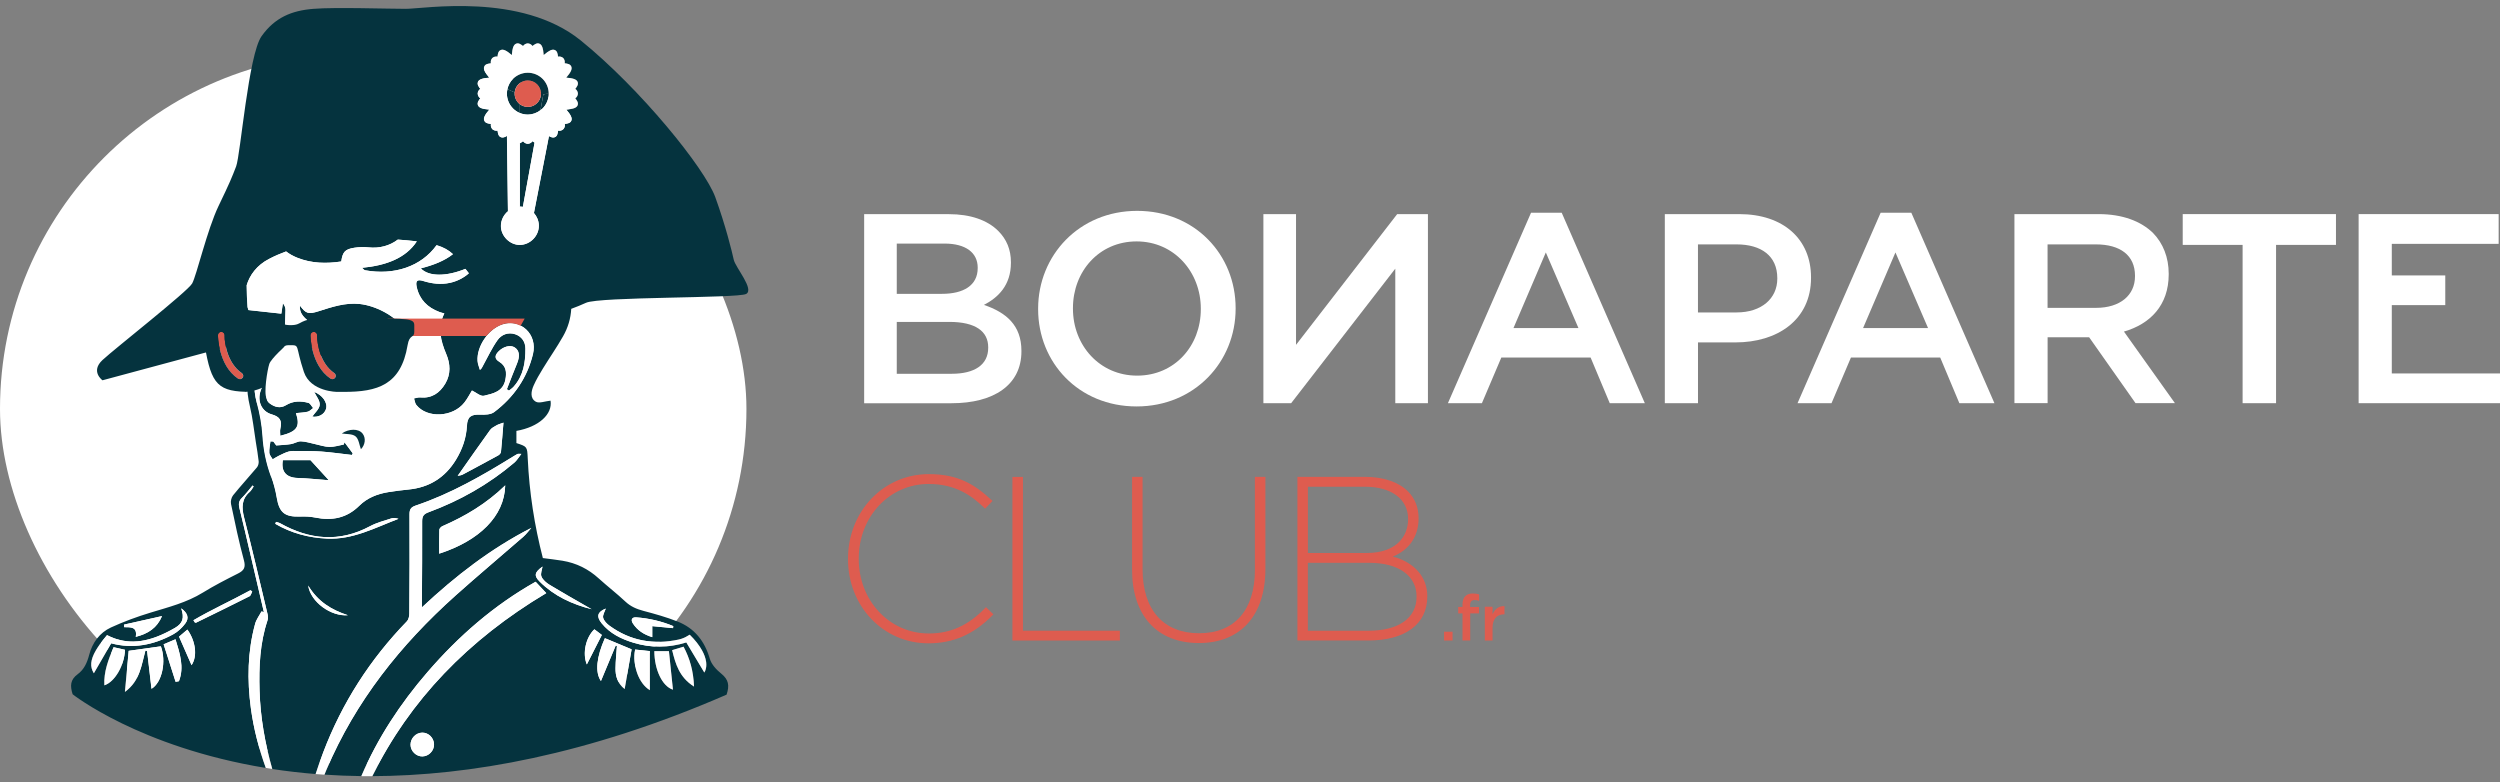 <svg width="163" height="51" viewBox="0 0 163 51" fill="none" xmlns="http://www.w3.org/2000/svg">
<rect x="0" y="0" width="163" height="51" fill="#808080" stroke="none"/>
<rect y="3.483" width="48.668" height="46.351" rx="23.175" fill="white"/>
<g clip-path="url(#clip0_2662_2197)">
<path d="M21.26 26.657C21.381 26.246 21.008 25.746 20.486 25.552C20.61 25.814 20.867 26.115 20.847 26.392C20.826 26.665 20.526 26.917 20.36 27.16C20.756 27.223 21.152 27.021 21.26 26.655" fill="#05333E"/>
<path d="M22.317 22.069C22.602 22.223 22.861 22.465 23.141 22.488C23.413 22.511 23.701 22.306 23.983 22.203C23.976 22.17 23.965 22.134 23.958 22.102C24.114 22.17 24.271 22.238 24.427 22.309C24.45 22.319 24.46 22.354 24.475 22.379C24.402 22.44 24.326 22.495 24.25 22.543C23.96 22.728 23.638 22.826 23.333 22.836C23.149 22.841 22.972 22.814 22.811 22.753C22.738 22.725 22.67 22.692 22.604 22.649C22.37 22.5 22.228 22.314 22.317 22.069ZM21.565 23.45C21.468 22.787 21.517 22.407 21.714 22.311C21.906 22.75 22.1 23.195 22.294 23.636C22.334 23.621 22.375 23.606 22.415 23.591C22.43 23.472 22.443 23.354 22.458 23.227C23.401 23.674 24.099 23.5 24.747 22.723C24.871 22.574 25.108 22.48 25.309 22.44C25.705 22.362 26.114 22.336 26.517 22.291C25.788 21.551 24.904 21.261 23.9 21.079C24.341 20.799 24.74 20.807 25.143 20.951C25.531 21.09 25.909 21.256 26.404 21.453C25.713 20.559 24.482 19.926 23.444 19.817C22.506 19.719 21.646 20.012 20.779 20.289C20.103 20.504 19.952 20.456 19.551 19.921C19.508 20.446 19.843 20.721 20.191 21.004C19.768 22.175 20.337 23.169 21.56 23.45" fill="#05333E"/>
<path d="M18.202 29.709C18.409 29.611 18.615 29.5 18.835 29.442C19.009 29.393 19.203 29.406 19.387 29.409C19.914 29.414 20.441 29.404 20.965 29.444C21.628 29.494 22.286 29.59 22.947 29.666C22.965 29.631 22.985 29.595 23.002 29.563C22.823 29.32 22.642 29.078 22.463 28.836L22.417 28.985C22.107 29.043 21.795 29.146 21.485 29.141C21.174 29.136 20.864 29.025 20.554 28.959C20.244 28.894 19.936 28.788 19.624 28.778C19.41 28.77 19.195 28.922 18.971 28.957C18.673 29.007 18.371 29.015 18.013 29.045C17.985 29.01 17.902 28.899 17.821 28.788C17.758 28.785 17.698 28.783 17.634 28.78C17.607 29.03 17.544 29.282 17.561 29.527C17.572 29.671 17.703 29.81 17.781 29.949C17.922 29.868 18.058 29.78 18.202 29.709Z" fill="#05333E"/>
<path d="M18.439 30.002C18.31 30.739 18.653 31.143 19.42 31.163C20.022 31.178 20.622 31.249 21.223 31.292C21.313 31.299 21.407 31.292 21.422 31.292C21.046 30.88 20.65 30.446 20.242 30.002H18.439Z" fill="#05333E"/>
<path d="M12.701 40.581C12.67 40.533 12.64 40.488 12.61 40.44C13.82 39.733 15.098 39.155 16.326 38.484C16.364 38.509 16.404 38.534 16.442 38.559C16.387 38.668 16.356 38.83 16.268 38.875C15.111 39.461 13.944 40.028 12.779 40.599C12.759 40.609 12.726 40.589 12.698 40.581M12.489 43.37C12.209 42.734 11.947 42.131 11.672 41.508C11.846 41.361 12.033 41.205 12.216 41.048C12.759 41.816 12.88 42.787 12.486 43.368M11.664 44.413C11.591 44.425 11.518 44.441 11.447 44.453C11.19 43.651 10.936 42.85 10.666 42.007C10.938 41.891 11.17 41.793 11.44 41.679C11.727 42.616 12.022 43.494 11.664 44.413ZM9.874 44.91C9.776 44.075 9.683 43.257 9.587 42.439C9.549 42.431 9.511 42.426 9.476 42.419C9.216 43.355 9.133 44.383 8.14 45.11C8.23 44.133 8.309 43.272 8.387 42.434C9.115 42.333 9.796 42.237 10.484 42.139C10.845 43.111 10.573 44.489 9.874 44.908M6.798 44.683C6.753 43.797 7.058 43.017 7.401 42.197C7.676 42.26 7.91 42.313 8.145 42.366C8.114 43.36 7.492 44.456 6.798 44.683ZM6.254 42.391C6.322 42.278 6.4 42.156 6.491 42.028C6.559 41.932 6.632 41.833 6.713 41.73C6.793 41.626 6.882 41.52 6.975 41.409C7.124 41.485 7.27 41.548 7.414 41.603C7.461 41.621 7.509 41.639 7.56 41.654C7.656 41.684 7.751 41.712 7.847 41.735C8.135 41.803 8.417 41.831 8.697 41.828C8.79 41.828 8.883 41.823 8.974 41.813C9.297 41.785 9.617 41.715 9.932 41.614C10.023 41.586 10.111 41.553 10.202 41.52C10.605 41.369 11.001 41.169 11.395 40.945C11.932 40.637 12.022 40.276 11.813 39.662C12.237 39.968 12.345 40.296 12.08 40.649C11.871 40.93 11.591 41.192 11.286 41.359C10.015 42.053 8.667 42.323 7.247 41.942C6.866 42.603 6.491 43.249 6.118 43.895C5.855 43.479 5.886 43.022 6.256 42.391M8.092 40.723C8.916 40.538 9.741 40.354 10.565 40.167C10.235 40.95 9.65 41.318 8.851 41.523C8.967 40.844 8.505 40.899 8.092 40.889C8.092 40.834 8.092 40.778 8.092 40.72M17.002 22.596C17.304 22.67 17.599 22.743 17.894 22.814C17.511 23.169 17.244 23.109 17.002 22.596ZM16.75 26.272C16.485 25.295 16.551 24.366 16.941 23.445C17.504 23.871 17.546 24.01 17.317 24.634C17.211 24.919 17.093 25.199 16.994 25.484C16.767 26.143 17.05 26.827 17.718 27.016C18.252 27.168 18.409 27.428 18.283 27.94C18.245 28.089 18.278 28.253 18.278 28.412C19.364 28.142 19.594 27.832 19.301 26.933C19.566 26.905 19.821 26.9 20.065 26.842C20.196 26.812 20.302 26.686 20.421 26.602C20.317 26.486 20.234 26.297 20.111 26.264C19.611 26.13 19.115 26.128 18.646 26.418C18.278 26.645 17.917 26.542 17.597 26.307C17.292 26.082 17.378 25.777 17.473 25.477C17.814 24.389 18.202 23.311 18.469 22.205C18.623 21.569 18.588 20.885 18.62 20.221C18.628 20.072 18.565 19.918 18.449 19.764C18.416 19.997 18.381 20.226 18.348 20.448C17.594 20.368 16.893 20.29 16.203 20.214C16.185 20.146 16.167 20.082 16.147 20.022C16.112 19.542 16.087 19.065 16.089 18.596C16.278 17.962 16.735 17.286 17.574 16.867C17.92 16.688 18.283 16.531 18.658 16.392C18.873 16.561 19.125 16.698 19.402 16.809C20.325 17.175 21.288 17.195 22.256 17.046C22.344 16.422 22.501 16.243 23.118 16.15C23.416 16.104 23.726 16.094 24.023 16.127C24.757 16.208 25.428 16.014 25.942 15.62C26.328 15.648 26.696 15.68 27.034 15.718C27.084 15.723 27.132 15.731 27.18 15.736C26.459 16.829 25.183 17.306 23.605 17.46C23.706 17.543 23.749 17.609 23.802 17.619C25.695 17.962 27.46 17.382 28.471 15.983C28.942 16.125 29.258 16.311 29.538 16.569C29 16.993 28.274 17.283 27.44 17.495C27.959 18.048 29.122 18.03 30.349 17.528C30.42 17.619 30.493 17.715 30.574 17.816C30.259 18.101 29.812 18.336 29.348 18.437C28.751 18.568 28.174 18.495 27.599 18.318C27.208 18.197 27.087 18.308 27.175 18.712C27.354 19.535 27.881 20.05 28.65 20.337C28.741 20.373 28.837 20.393 28.975 20.433C28.514 21.352 28.733 22.215 29.099 23.081C29.371 23.722 29.406 24.381 29.041 25.005C28.675 25.625 28.153 25.982 27.397 25.911C27.266 25.898 27.132 25.954 26.999 25.976C27.047 26.118 27.059 26.287 27.147 26.398C27.851 27.289 29.53 27.208 30.286 26.241C30.498 25.971 30.654 25.656 30.778 25.459C31.04 25.583 31.34 25.858 31.562 25.802C32.145 25.661 32.805 25.537 32.956 24.76C33.05 24.278 33.017 23.864 32.558 23.584C32.225 23.382 32.273 23.159 32.508 22.915C32.825 22.586 33.287 22.47 33.561 22.65C33.874 22.852 33.917 23.215 33.713 23.705C33.483 24.257 33.272 24.818 33.052 25.376C33.097 25.406 33.143 25.439 33.191 25.469C33.299 25.378 33.42 25.3 33.511 25.194C34.131 24.485 34.27 23.619 34.265 22.723C34.262 22.284 34.02 21.935 33.602 21.791C33.14 21.635 32.699 21.811 32.442 22.177C32.071 22.703 31.797 23.298 31.484 23.866C31.444 23.939 31.421 24.023 31.297 24.116C31.244 23.922 31.156 23.73 31.144 23.533C31.081 22.586 31.842 21.468 32.737 21.163C33.937 20.754 35.069 21.781 34.754 23.089C34.378 24.639 33.498 25.913 32.22 26.87C32.001 27.034 31.62 27.044 31.317 27.032C30.715 27.009 30.478 27.168 30.448 27.764C30.407 28.564 30.148 29.293 29.737 29.97C29.026 31.138 27.989 31.787 26.625 31.916C26.194 31.956 25.763 32.014 25.335 32.082C24.619 32.196 23.953 32.456 23.436 32.966C22.614 33.781 21.654 33.965 20.559 33.741C20.239 33.675 19.901 33.665 19.573 33.675C18.565 33.711 18.215 33.415 18.051 32.436C17.973 31.971 17.849 31.507 17.688 31.065C17.37 30.202 17.194 29.323 17.136 28.402C17.09 27.688 16.959 26.966 16.77 26.274M31.171 5.336C31.244 5.182 31.446 5.104 31.907 5.069C31.605 4.718 31.517 4.518 31.575 4.357C31.638 4.18 31.834 4.155 32.008 4.132C31.986 4.011 32.021 3.885 32.102 3.791C32.195 3.708 32.319 3.675 32.442 3.698C32.465 3.524 32.49 3.327 32.666 3.264C32.825 3.206 33.024 3.294 33.377 3.597C33.413 3.135 33.491 2.931 33.645 2.86C33.814 2.779 33.97 2.9 34.109 3.006C34.179 2.903 34.293 2.84 34.416 2.832C34.54 2.84 34.653 2.903 34.724 3.004C34.862 2.898 35.019 2.777 35.188 2.858C35.341 2.931 35.42 3.133 35.455 3.595C35.805 3.292 36.005 3.203 36.166 3.261C36.342 3.325 36.368 3.521 36.39 3.696C36.511 3.673 36.637 3.708 36.731 3.789C36.814 3.882 36.849 4.009 36.824 4.13C36.998 4.152 37.195 4.178 37.258 4.354C37.316 4.513 37.227 4.713 36.925 5.066C37.386 5.102 37.59 5.18 37.661 5.334C37.742 5.503 37.621 5.659 37.515 5.798C37.616 5.869 37.681 5.982 37.686 6.106C37.679 6.23 37.616 6.343 37.515 6.414C37.621 6.553 37.742 6.709 37.661 6.879C37.588 7.033 37.386 7.111 36.925 7.146C37.227 7.497 37.316 7.696 37.258 7.858C37.195 8.035 36.998 8.06 36.824 8.083C36.854 8.204 36.819 8.332 36.731 8.423C36.642 8.512 36.514 8.547 36.39 8.517C36.368 8.691 36.342 8.888 36.166 8.951C36.068 8.986 35.952 8.966 35.795 8.873L34.815 13.891C35.006 14.108 35.13 14.39 35.135 14.701C35.147 15.367 34.588 15.953 33.917 15.971C33.259 15.988 32.664 15.403 32.664 14.739C32.664 14.358 32.845 14.009 33.123 13.775L33.06 8.865C32.896 8.966 32.777 8.991 32.674 8.953C32.498 8.89 32.472 8.693 32.45 8.519C32.329 8.542 32.203 8.507 32.109 8.426C32.026 8.332 31.993 8.209 32.016 8.085C31.842 8.062 31.645 8.037 31.582 7.86C31.524 7.701 31.613 7.502 31.915 7.149C31.454 7.113 31.25 7.035 31.179 6.881C31.098 6.712 31.219 6.555 31.325 6.417C31.224 6.346 31.159 6.232 31.154 6.109C31.161 5.985 31.224 5.871 31.325 5.801C31.219 5.662 31.098 5.505 31.179 5.336M32.669 29.457C32.661 29.541 32.573 29.644 32.495 29.687C31.713 30.116 30.927 30.538 30.138 30.957C30.082 30.987 30.009 30.987 29.845 31.025C30.586 29.972 31.267 28.993 31.965 28.026C32.061 27.895 32.235 27.811 32.384 27.726C32.492 27.663 32.618 27.632 32.828 27.554C32.772 28.23 32.729 28.844 32.666 29.455M21.323 35.116C20.123 35.061 18.994 34.763 17.952 34.152C17.968 34.109 17.983 34.066 18 34.026C18.091 34.056 18.189 34.071 18.27 34.117C20.191 35.192 22.13 35.379 24.129 34.309C24.568 34.074 25.067 33.945 25.546 33.791C25.677 33.748 25.836 33.784 25.985 33.827C24.465 34.405 23.012 35.195 21.326 35.116M20.098 38.176C20.738 39.236 21.628 39.766 22.687 40.112C21.588 40.205 20.262 39.256 20.098 38.176ZM35.377 36.939C35.349 37.133 35.23 37.398 35.306 37.588C35.394 37.807 35.624 38.002 35.838 38.13C36.663 38.63 37.502 39.102 38.337 39.584C38.42 39.632 38.503 39.675 38.586 39.723C37.298 39.397 36.133 38.86 35.193 37.923C34.799 37.532 34.86 37.315 35.374 36.941M39.244 41.399C38.919 42.038 38.601 42.661 38.266 43.32C37.964 42.601 38.2 41.553 38.758 41.031C38.924 41.157 39.093 41.285 39.244 41.399ZM39.499 39.678C39.438 39.867 39.285 40.094 39.328 40.276C39.373 40.475 39.57 40.672 39.749 40.801C41.115 41.795 42.633 42.05 44.269 41.694C44.395 41.667 44.519 41.621 44.637 41.568C44.665 41.556 44.695 41.54 44.723 41.525C44.806 41.48 44.889 41.429 44.973 41.381C45.321 41.722 45.593 42.068 45.777 42.404C45.847 42.535 45.908 42.661 45.951 42.785C45.996 42.908 46.026 43.03 46.042 43.146C46.044 43.166 46.049 43.189 46.049 43.209C46.067 43.398 46.049 43.575 45.984 43.731C45.968 43.772 45.948 43.81 45.926 43.847C45.542 43.209 45.159 42.57 44.751 41.886C43.581 42.252 42.436 42.247 41.304 41.904C40.508 41.662 39.766 41.301 39.229 40.637C38.861 40.18 38.965 39.892 39.496 39.678M41.471 40.253C42.313 40.311 43.127 40.503 43.906 40.826C43.899 40.869 43.894 40.914 43.886 40.957C43.447 40.914 43.009 40.871 42.529 40.826V41.545C41.972 41.374 41.561 41.101 41.269 40.657C41.105 40.407 41.208 40.238 41.468 40.256M43.825 42.391C44.07 42.318 44.3 42.247 44.569 42.166C44.98 42.941 45.212 43.754 45.252 44.766C44.302 44.168 44.047 43.312 43.825 42.391ZM42.663 42.457H43.614C43.699 43.27 43.785 44.105 43.876 44.968C43.175 44.746 42.668 43.653 42.663 42.457ZM42.371 45.004C41.63 44.562 41.221 43.358 41.41 42.353C41.733 42.389 42.058 42.421 42.371 42.457V45.006V45.004ZM40.727 44.928C40.245 44.539 40.124 44.07 40.132 43.562C40.137 43.08 40.19 42.601 40.223 42.118C40.197 42.108 40.172 42.101 40.144 42.091C39.829 42.845 39.517 43.6 39.181 44.403C38.78 43.827 38.899 42.825 39.438 41.611C40.013 41.851 40.588 42.091 41.181 42.338C41.037 43.153 40.891 43.999 40.727 44.928ZM27.543 49.32C27.135 49.33 26.767 48.969 26.767 48.558C26.767 48.139 27.112 47.78 27.526 47.77C27.939 47.763 28.29 48.108 28.3 48.535C28.307 48.949 27.959 49.31 27.543 49.32ZM28.635 36.101C28.635 35.568 28.625 35.056 28.645 34.543C28.648 34.46 28.759 34.344 28.847 34.306C30.349 33.652 31.736 32.819 32.941 31.648C32.888 33.663 31.25 35.253 28.635 36.101ZM16.359 46.187C16.109 44.335 16.137 42.487 16.636 40.672C16.714 40.387 16.911 40.135 17.052 39.867C17.103 39.882 17.153 39.897 17.206 39.912C16.914 38.663 16.624 37.411 16.331 36.161C16.094 35.149 15.862 34.135 15.61 33.125C15.545 32.86 15.57 32.666 15.774 32.466C16.026 32.219 16.24 31.928 16.47 31.656C16.493 31.678 16.515 31.701 16.538 31.721C16.455 31.837 16.392 31.976 16.288 32.067C15.746 32.539 15.749 33.087 15.918 33.746C16.457 35.846 16.946 37.959 17.451 40.066C17.478 40.185 17.483 40.329 17.446 40.442C16.946 41.937 16.881 43.479 16.926 45.034C16.979 46.791 17.284 48.484 17.756 50.14C18.653 50.277 19.596 50.388 20.582 50.468C20.738 49.994 20.9 49.519 21.079 49.05C22.307 45.824 24.132 42.987 26.53 40.511C26.641 40.397 26.686 40.18 26.689 40.008C26.704 37.85 26.714 35.689 26.701 33.531C26.701 33.198 26.805 33.064 27.117 32.958C29.391 32.193 31.456 31.002 33.488 29.747C33.574 29.695 33.66 29.639 33.748 29.596C33.781 29.581 33.826 29.593 33.993 29.593C33.809 29.828 33.698 30.023 33.539 30.159C31.867 31.578 29.989 32.643 27.936 33.4C27.629 33.514 27.523 33.652 27.526 33.986C27.536 35.725 27.518 37.464 27.51 39.2C27.51 39.296 27.51 39.395 27.51 39.599C29.712 37.537 32.011 35.763 34.643 34.417C34.472 34.609 34.318 34.824 34.124 34.993C32.651 36.278 31.151 37.532 29.696 38.834C26.119 42.038 23.181 45.723 21.288 50.183C21.243 50.289 21.2 50.398 21.157 50.506C21.931 50.559 22.733 50.592 23.56 50.602C24.613 48.136 26.086 45.89 27.878 43.812C29.898 41.475 32.195 39.468 34.923 37.928C35.15 38.171 35.369 38.405 35.616 38.668C30.533 41.702 26.721 45.647 24.276 50.605C30.556 50.582 38.286 49.242 47.373 45.291C47.572 44.698 47.511 44.312 47.02 43.916C46.71 43.666 46.387 43.32 46.281 42.954C45.946 41.8 45.285 40.96 44.178 40.523C43.457 40.238 42.703 40.028 41.952 39.829C41.508 39.71 41.123 39.549 40.78 39.228C40.223 38.703 39.61 38.234 39.043 37.719C38.359 37.095 37.573 36.707 36.665 36.558C36.254 36.49 35.838 36.447 35.394 36.386C34.847 34.266 34.509 32.1 34.409 29.899C34.373 29.122 34.381 29.122 33.67 28.889V28.094C35.15 27.834 36.035 26.996 35.896 26.123C35.538 26.158 35.155 26.317 34.935 26.191C34.542 25.964 34.63 25.502 34.794 25.133C34.963 24.752 35.178 24.389 35.397 24.03C35.828 23.326 36.3 22.65 36.708 21.933C37.033 21.365 37.21 20.764 37.245 20.136C37.573 20.014 37.916 19.878 38.208 19.742C39.068 19.34 48.066 19.454 48.641 19.169C49.213 18.881 47.953 17.447 47.839 16.93C47.726 16.412 47.322 14.749 46.637 12.856C45.948 10.963 41.766 5.798 37.868 2.64C33.965 -0.515 27.659 0.576 26.457 0.576C25.254 0.576 21.87 0.46 20.438 0.576C19.006 0.689 17.917 1.149 17.057 2.355C16.198 3.559 15.681 10.102 15.396 10.849C15.108 11.596 14.995 11.882 14.249 13.431C13.505 14.981 12.817 17.965 12.529 18.482C12.242 19 7.484 22.728 6.682 23.475C5.881 24.222 6.682 24.795 6.682 24.795L16.172 22.241C16.203 22.263 16.235 22.289 16.268 22.311C16.72 22.617 16.735 22.922 16.523 23.359C16.031 24.369 16.034 25.411 16.293 26.491C16.477 27.259 16.558 28.051 16.682 28.834C16.747 29.248 16.823 29.659 16.866 30.076C16.878 30.207 16.833 30.379 16.75 30.477C16.24 31.088 15.698 31.674 15.199 32.292C15.086 32.431 15.025 32.686 15.063 32.862C15.32 34.092 15.577 35.323 15.905 36.535C16.031 37.002 15.905 37.199 15.512 37.396C14.738 37.785 13.964 38.183 13.225 38.638C12.166 39.291 10.984 39.587 9.814 39.943C8.936 40.21 8.067 40.528 7.232 40.912C6.491 41.255 6.017 41.916 5.815 42.694C5.681 43.211 5.482 43.651 5.064 43.959C4.577 44.317 4.562 44.718 4.736 45.266C4.736 45.266 9.073 48.712 17.332 50.07C16.881 48.82 16.541 47.53 16.359 46.185" fill="#05333E"/>
<path d="M34.414 9.38C34.29 9.372 34.177 9.309 34.106 9.208C34.041 9.258 33.967 9.314 33.894 9.347V13.469C33.962 13.469 34.028 13.476 34.093 13.486L34.855 9.304C34.809 9.274 34.764 9.241 34.721 9.208C34.651 9.309 34.537 9.375 34.414 9.38Z" fill="#05333E"/>
<path d="M17.632 28.775C17.695 28.777 17.756 28.78 17.819 28.782C17.902 28.894 17.985 29.005 18.01 29.04C18.368 29.01 18.671 29 18.968 28.952C19.19 28.914 19.405 28.765 19.619 28.772C19.932 28.782 20.239 28.889 20.549 28.954C20.859 29.02 21.169 29.131 21.48 29.136C21.79 29.141 22.102 29.035 22.413 28.979C22.428 28.929 22.443 28.878 22.458 28.831C22.637 29.073 22.818 29.315 22.997 29.557C22.98 29.593 22.96 29.626 22.942 29.661C22.281 29.585 21.623 29.492 20.96 29.439C20.436 29.398 19.909 29.409 19.382 29.404C19.198 29.404 19.004 29.391 18.83 29.436C18.61 29.497 18.404 29.605 18.197 29.704C18.051 29.774 17.915 29.863 17.776 29.944C17.698 29.802 17.567 29.666 17.557 29.522C17.541 29.275 17.602 29.025 17.63 28.775M20.844 26.395C20.864 26.114 20.607 25.817 20.484 25.554C21.006 25.748 21.379 26.248 21.258 26.66C21.152 27.026 20.756 27.23 20.358 27.165C20.521 26.922 20.824 26.67 20.844 26.397M20.194 21.006C19.846 20.723 19.511 20.448 19.553 19.923C19.954 20.458 20.105 20.506 20.781 20.291C21.648 20.016 22.508 19.723 23.446 19.819C24.482 19.928 25.715 20.561 26.406 21.455C25.912 21.258 25.534 21.091 25.145 20.953C24.742 20.809 24.344 20.801 23.902 21.081C24.906 21.263 25.791 21.551 26.52 22.293C26.116 22.341 25.708 22.364 25.312 22.444C25.11 22.485 24.876 22.578 24.75 22.727C24.102 23.505 23.403 23.679 22.46 23.232C22.445 23.358 22.43 23.477 22.418 23.595C22.377 23.61 22.337 23.626 22.299 23.641C22.105 23.199 21.911 22.755 21.719 22.316C21.521 22.412 21.471 22.791 21.57 23.454C20.348 23.174 19.778 22.182 20.201 21.008M21.227 31.297C20.627 31.254 20.027 31.18 19.425 31.168C18.658 31.15 18.316 30.746 18.444 30.007H20.247C20.653 30.453 21.051 30.885 21.427 31.297C21.412 31.297 21.318 31.302 21.227 31.297ZM17.675 31.072C17.839 31.514 17.96 31.978 18.038 32.443C18.202 33.422 18.552 33.717 19.561 33.682C19.889 33.669 20.227 33.682 20.547 33.748C21.641 33.972 22.602 33.788 23.424 32.973C23.94 32.46 24.606 32.203 25.322 32.087C25.751 32.019 26.182 31.963 26.613 31.92C27.977 31.791 29.013 31.143 29.724 29.974C30.135 29.297 30.395 28.568 30.435 27.768C30.465 27.172 30.702 27.011 31.305 27.036C31.608 27.048 31.986 27.038 32.208 26.874C33.486 25.915 34.366 24.64 34.741 23.093C35.059 21.785 33.925 20.758 32.724 21.167C31.829 21.473 31.068 22.591 31.131 23.537C31.144 23.734 31.232 23.926 31.285 24.12C31.408 24.027 31.431 23.944 31.471 23.87C31.784 23.302 32.056 22.709 32.429 22.182C32.687 21.816 33.13 21.642 33.589 21.796C34.008 21.937 34.25 22.285 34.252 22.727C34.26 23.623 34.121 24.489 33.498 25.198C33.408 25.304 33.287 25.383 33.178 25.473C33.133 25.443 33.087 25.41 33.04 25.38C33.259 24.822 33.471 24.262 33.7 23.709C33.904 23.219 33.861 22.856 33.549 22.654C33.272 22.475 32.813 22.591 32.495 22.919C32.258 23.161 32.213 23.386 32.545 23.588C33.004 23.868 33.04 24.282 32.944 24.764C32.792 25.539 32.132 25.663 31.549 25.806C31.33 25.86 31.03 25.587 30.765 25.463C30.642 25.66 30.485 25.976 30.274 26.246C29.517 27.212 27.838 27.293 27.135 26.402C27.047 26.291 27.034 26.122 26.986 25.981C27.12 25.958 27.256 25.902 27.384 25.915C28.141 25.986 28.663 25.63 29.028 25.009C29.396 24.385 29.358 23.727 29.086 23.085C28.721 22.222 28.504 21.359 28.963 20.438C28.824 20.397 28.728 20.377 28.637 20.342C27.869 20.051 27.344 19.537 27.163 18.716C27.074 18.315 27.195 18.201 27.586 18.322C28.161 18.502 28.738 18.572 29.338 18.441C29.802 18.34 30.248 18.108 30.564 17.82C30.485 17.719 30.41 17.623 30.339 17.532C29.111 18.035 27.949 18.052 27.43 17.5C28.264 17.287 28.99 17 29.527 16.573C29.248 16.316 28.932 16.129 28.461 15.988C27.453 17.388 25.685 17.969 23.792 17.623C23.739 17.613 23.696 17.547 23.595 17.464C25.173 17.313 26.449 16.836 27.17 15.74C27.122 15.735 27.074 15.727 27.024 15.723C26.686 15.685 26.32 15.649 25.932 15.624C25.418 16.015 24.75 16.212 24.014 16.131C23.716 16.099 23.406 16.109 23.108 16.154C22.491 16.247 22.332 16.427 22.246 17.05C21.278 17.199 20.315 17.179 19.392 16.813C19.115 16.702 18.865 16.566 18.648 16.396C18.273 16.533 17.91 16.689 17.564 16.871C16.724 17.293 16.266 17.966 16.079 18.6C16.079 19.072 16.102 19.549 16.137 20.026C16.157 20.087 16.175 20.15 16.193 20.218C16.883 20.294 17.587 20.369 18.338 20.453C18.371 20.231 18.404 20.001 18.439 19.769C18.558 19.923 18.618 20.077 18.61 20.226C18.578 20.889 18.61 21.573 18.459 22.21C18.192 23.315 17.806 24.393 17.463 25.481C17.37 25.781 17.284 26.087 17.589 26.311C17.91 26.546 18.27 26.65 18.638 26.422C19.107 26.135 19.604 26.135 20.101 26.268C20.227 26.301 20.31 26.491 20.413 26.607C20.295 26.69 20.189 26.816 20.058 26.846C19.816 26.904 19.558 26.91 19.294 26.937C19.589 27.833 19.359 28.146 18.27 28.416C18.27 28.258 18.24 28.091 18.275 27.942C18.401 27.43 18.245 27.17 17.71 27.018C17.042 26.829 16.76 26.145 16.987 25.486C17.085 25.198 17.204 24.918 17.309 24.635C17.539 24.012 17.494 23.873 16.934 23.446C16.543 24.368 16.477 25.297 16.742 26.273C16.929 26.965 17.062 27.687 17.108 28.401C17.166 29.323 17.342 30.201 17.66 31.064" fill="white"/>
<path d="M29.694 38.836C31.148 37.534 32.649 36.279 34.121 34.995C34.315 34.825 34.469 34.611 34.641 34.419C32.008 35.764 29.711 37.539 27.508 39.601C27.508 39.394 27.508 39.298 27.508 39.202C27.515 37.463 27.533 35.724 27.523 33.987C27.523 33.654 27.629 33.516 27.934 33.402C29.986 32.645 31.865 31.579 33.536 30.161C33.697 30.025 33.806 29.83 33.99 29.596C33.824 29.596 33.778 29.583 33.745 29.596C33.655 29.641 33.571 29.696 33.486 29.747C31.454 31.001 29.391 32.19 27.114 32.958C26.802 33.064 26.696 33.197 26.698 33.531C26.711 35.689 26.701 37.849 26.686 40.008C26.686 40.177 26.638 40.396 26.527 40.51C24.127 42.986 22.301 45.823 21.074 49.049C20.895 49.519 20.731 49.993 20.577 50.468C20.766 50.483 20.958 50.498 21.152 50.511C21.197 50.405 21.238 50.296 21.283 50.188C23.176 45.727 26.114 42.042 29.691 38.839" fill="white"/>
<path d="M35.614 38.672C35.369 38.41 35.147 38.175 34.92 37.933C32.192 39.47 29.896 41.477 27.876 43.816C26.083 45.891 24.613 48.14 23.557 50.606C23.794 50.609 24.031 50.609 24.273 50.609C26.719 45.651 30.531 41.706 35.614 38.675" fill="white"/>
<path d="M17.443 40.437C17.481 40.323 17.476 40.18 17.448 40.061C16.946 37.953 16.457 35.84 15.915 33.74C15.746 33.084 15.743 32.534 16.286 32.062C16.392 31.971 16.452 31.832 16.535 31.716C16.512 31.693 16.49 31.671 16.467 31.65C16.238 31.923 16.023 32.211 15.771 32.461C15.567 32.66 15.542 32.854 15.607 33.12C15.86 34.129 16.091 35.144 16.328 36.156C16.621 37.406 16.911 38.657 17.203 39.907C17.153 39.892 17.102 39.877 17.049 39.861C16.908 40.129 16.712 40.382 16.634 40.667C16.137 42.482 16.109 44.327 16.356 46.182C16.538 47.527 16.878 48.815 17.329 50.067C17.468 50.089 17.609 50.112 17.75 50.135C17.279 48.479 16.974 46.785 16.921 45.029C16.876 43.474 16.941 41.931 17.44 40.437" fill="white"/>
<path d="M28.645 34.541C28.627 35.053 28.635 35.566 28.635 36.098C31.25 35.25 32.888 33.66 32.941 31.645C31.739 32.819 30.349 33.65 28.847 34.303C28.759 34.341 28.648 34.457 28.642 34.541" fill="white"/>
<path d="M8.394 42.436C8.316 43.274 8.238 44.135 8.147 45.112C9.143 44.385 9.224 43.357 9.483 42.421C9.521 42.426 9.557 42.433 9.594 42.438C9.69 43.256 9.784 44.074 9.882 44.91C10.58 44.491 10.855 43.112 10.492 42.141C9.801 42.236 9.12 42.333 8.392 42.436" fill="white"/>
<path d="M31.958 28.028C31.259 28.995 30.579 29.974 29.837 31.027C30.001 30.989 30.072 30.989 30.13 30.959C30.916 30.54 31.706 30.118 32.487 29.689C32.565 29.646 32.651 29.543 32.661 29.459C32.724 28.848 32.767 28.235 32.823 27.559C32.613 27.637 32.487 27.667 32.379 27.73C32.23 27.816 32.056 27.897 31.96 28.031" fill="white"/>
<path d="M39.181 44.4C39.517 43.597 39.829 42.843 40.145 42.088C40.17 42.098 40.195 42.106 40.223 42.116C40.19 42.598 40.139 43.078 40.132 43.56C40.124 44.067 40.245 44.536 40.727 44.925C40.888 43.996 41.037 43.151 41.181 42.335C40.588 42.088 40.013 41.848 39.439 41.608C38.899 42.822 38.781 43.825 39.181 44.4Z" fill="white"/>
<path d="M41.299 41.906C42.431 42.249 43.573 42.254 44.746 41.888C45.154 42.57 45.537 43.209 45.921 43.85C45.943 43.812 45.961 43.774 45.979 43.733C46.042 43.577 46.062 43.4 46.044 43.211C46.044 43.191 46.039 43.168 46.037 43.148C46.019 43.032 45.989 42.911 45.946 42.787C45.901 42.663 45.843 42.535 45.772 42.406C45.588 42.073 45.318 41.724 44.968 41.383C44.884 41.431 44.804 41.482 44.718 41.527C44.69 41.542 44.663 41.558 44.632 41.57C44.514 41.623 44.39 41.671 44.264 41.697C42.628 42.052 41.11 41.797 39.744 40.803C39.565 40.672 39.368 40.475 39.322 40.278C39.282 40.094 39.434 39.867 39.494 39.68C38.962 39.894 38.859 40.184 39.227 40.639C39.764 41.303 40.505 41.666 41.302 41.906" fill="white"/>
<path d="M45.767 42.403C45.837 42.535 45.895 42.661 45.941 42.785C45.895 42.661 45.837 42.532 45.767 42.403Z" fill="#FAD0CC"/>
<path d="M11.289 41.361C11.594 41.195 11.873 40.932 12.083 40.652C12.348 40.299 12.239 39.971 11.816 39.665C12.025 40.278 11.937 40.639 11.397 40.947C11.004 41.172 10.608 41.371 10.204 41.523C10.116 41.556 10.025 41.589 9.935 41.616C9.619 41.717 9.299 41.788 8.977 41.816C8.883 41.823 8.793 41.828 8.699 41.831C8.419 41.833 8.137 41.806 7.85 41.737C7.754 41.715 7.658 41.687 7.562 41.657C7.514 41.642 7.466 41.624 7.418 41.606C7.272 41.553 7.126 41.487 6.98 41.412C6.886 41.523 6.798 41.631 6.718 41.732C6.637 41.836 6.564 41.934 6.496 42.03C6.405 42.156 6.327 42.278 6.259 42.394C5.888 43.025 5.858 43.482 6.12 43.898C6.496 43.249 6.869 42.603 7.25 41.944C8.669 42.325 10.015 42.055 11.289 41.361Z" fill="white"/>
<path d="M42.371 45.001V42.451C42.058 42.418 41.733 42.383 41.41 42.348C41.221 43.355 41.63 44.556 42.371 44.998" fill="white"/>
<path d="M42.663 42.454C42.668 43.651 43.172 44.743 43.876 44.966C43.785 44.102 43.699 43.267 43.614 42.454H42.663Z" fill="white"/>
<path d="M7.408 42.199C7.065 43.02 6.76 43.8 6.806 44.685C7.499 44.458 8.119 43.363 8.152 42.368C7.92 42.315 7.686 42.262 7.408 42.199Z" fill="white"/>
<path d="M43.823 42.388C44.045 43.309 44.3 44.165 45.25 44.763C45.21 43.751 44.978 42.938 44.567 42.163C44.297 42.244 44.07 42.312 43.823 42.388Z" fill="white"/>
<path d="M27.526 47.767C27.112 47.774 26.767 48.135 26.767 48.554C26.767 48.966 27.137 49.329 27.543 49.317C27.959 49.306 28.307 48.943 28.299 48.532C28.289 48.105 27.939 47.759 27.526 47.767Z" fill="white"/>
<path d="M10.671 42.01C10.941 42.853 11.195 43.653 11.453 44.456C11.526 44.443 11.599 44.428 11.669 44.415C12.025 43.496 11.73 42.618 11.445 41.682C11.175 41.795 10.946 41.894 10.671 42.01Z" fill="white"/>
<path d="M42.527 41.543V40.823C43.004 40.869 43.442 40.912 43.883 40.955C43.891 40.912 43.896 40.869 43.904 40.823C43.125 40.503 42.31 40.308 41.468 40.25C41.209 40.233 41.103 40.404 41.269 40.652C41.562 41.096 41.972 41.366 42.53 41.54" fill="white"/>
<path d="M8.851 41.524C9.65 41.32 10.237 40.951 10.565 40.169C9.741 40.353 8.916 40.538 8.092 40.724C8.092 40.78 8.092 40.835 8.092 40.893C8.505 40.901 8.967 40.845 8.851 41.527" fill="white"/>
<path d="M25.539 33.793C25.06 33.947 24.561 34.076 24.122 34.31C22.122 35.381 20.184 35.194 18.262 34.118C18.182 34.073 18.084 34.055 17.993 34.028C17.978 34.071 17.962 34.114 17.945 34.154C18.984 34.762 20.113 35.06 21.313 35.118C23.003 35.199 24.455 34.409 25.973 33.828C25.824 33.785 25.667 33.75 25.534 33.793" fill="white"/>
<path d="M11.674 41.507C11.947 42.13 12.211 42.731 12.491 43.37C12.884 42.789 12.764 41.815 12.221 41.05C12.035 41.206 11.851 41.363 11.677 41.509" fill="white"/>
<path d="M16.445 38.559C16.407 38.534 16.366 38.509 16.329 38.483C15.101 39.155 13.82 39.733 12.612 40.44C12.643 40.488 12.673 40.533 12.703 40.581C12.731 40.589 12.764 40.609 12.784 40.599C13.949 40.028 15.116 39.46 16.273 38.875C16.361 38.829 16.392 38.668 16.447 38.559" fill="white"/>
<path d="M38.258 43.32C38.594 42.661 38.911 42.037 39.237 41.399C39.086 41.285 38.917 41.157 38.75 41.03C38.193 41.553 37.956 42.6 38.258 43.32Z" fill="white"/>
<path d="M38.579 39.725C38.496 39.679 38.412 39.634 38.329 39.586C37.495 39.104 36.653 38.634 35.831 38.132C35.616 38.001 35.384 37.809 35.296 37.589C35.221 37.4 35.339 37.135 35.367 36.94C34.85 37.316 34.792 37.531 35.185 37.922C36.126 38.859 37.293 39.396 38.579 39.722" fill="white"/>
<path d="M20.088 38.178C20.252 39.258 21.578 40.207 22.677 40.114C21.616 39.768 20.726 39.238 20.088 38.178Z" fill="white"/>
<path d="M17.897 22.818C17.602 22.744 17.307 22.674 17.004 22.601C17.246 23.113 17.514 23.174 17.897 22.818Z" fill="#FAD0CC"/>
<path d="M22.604 22.649C22.669 22.689 22.738 22.725 22.811 22.752C22.972 22.813 23.151 22.841 23.333 22.836C23.638 22.826 23.958 22.727 24.25 22.543C24.328 22.495 24.404 22.439 24.475 22.379C24.46 22.354 24.45 22.318 24.427 22.308C24.273 22.235 24.114 22.169 23.958 22.101C23.965 22.134 23.976 22.169 23.983 22.202C23.701 22.306 23.413 22.51 23.141 22.487C22.861 22.465 22.602 22.222 22.317 22.068C22.228 22.313 22.369 22.503 22.604 22.649Z" fill="#FAD0CC"/>
<path d="M24.248 22.543C23.958 22.727 23.635 22.826 23.33 22.836C23.635 22.826 23.955 22.727 24.248 22.543Z" fill="#FAD0CC"/>
<path d="M23.333 22.836C23.149 22.841 22.972 22.814 22.811 22.753C22.972 22.816 23.151 22.841 23.333 22.836Z" fill="#FAD0CC"/>
<path d="M33.894 13.467V9.345C33.813 9.38 33.73 9.395 33.642 9.352C33.488 9.279 33.41 9.077 33.375 8.615C33.249 8.724 33.143 8.805 33.05 8.86L33.113 13.77C33.324 13.588 33.592 13.472 33.879 13.467C33.884 13.467 33.887 13.467 33.892 13.467" fill="white"/>
<path d="M35.182 9.352C35.147 9.37 35.109 9.38 35.069 9.38C34.993 9.38 34.92 9.347 34.852 9.302L34.091 13.484C34.373 13.53 34.623 13.679 34.807 13.888L35.788 8.87C35.692 8.812 35.581 8.729 35.447 8.615C35.412 9.077 35.334 9.282 35.18 9.352" fill="white"/>
<path d="M33.894 14.576V14.728H33.128L33.115 13.769C32.838 14.003 32.656 14.352 32.656 14.733C32.656 15.397 33.254 15.982 33.909 15.965C34.58 15.947 35.142 15.364 35.13 14.697C35.122 14.387 34.998 14.104 34.809 13.887L34.648 14.713L33.894 14.576Z" fill="white"/>
<path d="M33.894 14.576L34.093 13.483C34.028 13.473 33.962 13.466 33.894 13.466V14.576Z" fill="white"/>
<path d="M33.894 14.728V13.466C33.894 13.466 33.887 13.466 33.882 13.466C33.592 13.471 33.327 13.589 33.115 13.769L33.128 14.728H33.894Z" fill="white"/>
<path d="M34.093 13.483L33.894 14.576L34.648 14.713L34.809 13.887C34.625 13.675 34.376 13.529 34.093 13.483Z" fill="white"/>
<path d="M35.238 7.186L35.425 6.163L35.775 6.077C35.768 5.727 35.627 5.391 35.379 5.141C35.122 4.886 34.777 4.742 34.414 4.742C34.051 4.742 33.705 4.886 33.448 5.141C33.261 5.328 33.138 5.563 33.083 5.815L33.556 6.027C33.564 5.944 33.584 5.858 33.617 5.777C33.751 5.457 34.063 5.247 34.411 5.247C34.885 5.247 35.271 5.633 35.271 6.108C35.271 6.456 35.062 6.769 34.742 6.903C34.457 7.022 34.134 6.976 33.894 6.792V7.37C34.058 7.438 34.232 7.473 34.414 7.473C34.716 7.473 35.004 7.367 35.238 7.186Z" fill="#05333E"/>
<path d="M33.806 6.717C33.622 6.532 33.534 6.277 33.559 6.027L33.085 5.815C33.065 5.911 33.05 6.01 33.05 6.108C33.05 6.469 33.193 6.818 33.448 7.075C33.577 7.204 33.728 7.305 33.894 7.373V6.795C33.864 6.772 33.834 6.747 33.806 6.719" fill="#05333E"/>
<path d="M35.238 7.186C35.286 7.15 35.334 7.115 35.377 7.072C35.631 6.817 35.775 6.469 35.778 6.108C35.778 6.098 35.775 6.09 35.775 6.08L35.425 6.166L35.238 7.188V7.186Z" fill="#05333E"/>
<path d="M35.273 6.108C35.273 5.633 34.888 5.247 34.414 5.247C34.066 5.247 33.753 5.457 33.62 5.78C33.587 5.86 33.567 5.944 33.559 6.03C33.536 6.279 33.622 6.534 33.806 6.719C33.834 6.746 33.864 6.772 33.894 6.794C34.134 6.979 34.457 7.022 34.742 6.905C35.062 6.772 35.273 6.459 35.273 6.11V6.108Z" fill="#DE5C4F"/>
<path d="M33.448 5.141C33.705 4.886 34.05 4.742 34.413 4.742C34.776 4.742 35.122 4.886 35.379 5.141C35.629 5.391 35.767 5.727 35.775 6.077C35.775 6.088 35.777 6.098 35.777 6.105C35.777 6.469 35.634 6.814 35.377 7.069C35.334 7.112 35.286 7.148 35.238 7.183C35.001 7.365 34.713 7.468 34.413 7.471C34.234 7.471 34.058 7.435 33.894 7.367C33.728 7.299 33.576 7.198 33.448 7.069C33.191 6.812 33.049 6.466 33.049 6.103C33.049 6.004 33.062 5.906 33.082 5.81C33.138 5.557 33.261 5.323 33.448 5.136M37.507 6.408C37.608 6.337 37.673 6.224 37.678 6.1C37.671 5.976 37.608 5.863 37.507 5.792C37.613 5.653 37.734 5.497 37.653 5.328C37.58 5.174 37.378 5.096 36.917 5.06C37.22 4.709 37.308 4.51 37.25 4.348C37.187 4.172 36.99 4.146 36.816 4.124C36.839 4.003 36.803 3.876 36.723 3.783C36.63 3.7 36.504 3.667 36.383 3.69C36.36 3.515 36.335 3.318 36.158 3.255C35.997 3.197 35.8 3.286 35.447 3.589C35.412 3.127 35.334 2.925 35.18 2.852C35.011 2.771 34.855 2.892 34.716 2.998C34.645 2.897 34.532 2.831 34.408 2.826C34.285 2.834 34.171 2.897 34.101 2.998C33.962 2.892 33.806 2.771 33.637 2.852C33.483 2.925 33.405 3.127 33.37 3.589C33.019 3.286 32.82 3.197 32.659 3.255C32.482 3.318 32.457 3.515 32.434 3.69C32.313 3.667 32.187 3.702 32.094 3.783C32.011 3.876 31.978 4 32.001 4.124C31.827 4.146 31.63 4.172 31.567 4.348C31.509 4.51 31.597 4.707 31.9 5.06C31.438 5.096 31.234 5.174 31.163 5.328C31.083 5.497 31.204 5.653 31.31 5.792C31.209 5.863 31.143 5.976 31.138 6.1C31.146 6.224 31.209 6.337 31.31 6.408C31.204 6.547 31.083 6.703 31.163 6.873C31.237 7.027 31.438 7.105 31.9 7.14C31.597 7.491 31.509 7.69 31.567 7.852C31.63 8.029 31.827 8.054 32.001 8.077C31.978 8.198 32.013 8.324 32.094 8.417C32.187 8.501 32.311 8.533 32.434 8.511C32.457 8.685 32.482 8.882 32.659 8.945C32.762 8.983 32.88 8.957 33.044 8.857C33.138 8.798 33.241 8.72 33.37 8.612C33.405 9.074 33.483 9.276 33.637 9.349C33.725 9.389 33.808 9.377 33.889 9.341C33.962 9.308 34.035 9.253 34.101 9.202C34.171 9.303 34.285 9.369 34.408 9.374C34.532 9.366 34.645 9.303 34.716 9.202C34.759 9.235 34.804 9.268 34.85 9.298C34.918 9.341 34.991 9.377 35.066 9.377C35.107 9.377 35.145 9.366 35.18 9.351C35.334 9.278 35.412 9.076 35.447 8.614C35.581 8.728 35.692 8.814 35.788 8.869C35.944 8.963 36.057 8.983 36.158 8.947C36.335 8.884 36.36 8.687 36.383 8.513C36.504 8.544 36.632 8.508 36.723 8.42C36.811 8.331 36.846 8.203 36.816 8.079C36.99 8.056 37.187 8.031 37.25 7.854C37.308 7.693 37.22 7.496 36.917 7.143C37.378 7.107 37.583 7.029 37.653 6.875C37.734 6.706 37.613 6.549 37.507 6.411" fill="white"/>
<path d="M23.635 28.263C23.368 27.93 22.745 27.947 22.286 28.263C22.571 28.313 22.965 28.273 23.181 28.45C23.393 28.621 23.428 29.015 23.532 29.29C23.812 29.002 23.872 28.561 23.635 28.263Z" fill="#05333E"/>
<path d="M33.947 21.238L34.209 20.773H25.266L25.95 21.907H31.708C31.842 21.74 32.775 20.657 33.947 21.238Z" fill="#DE5C4F"/>
<path d="M15.761 24.325C15.28 23.992 14.977 23.479 14.806 22.929C14.733 22.692 14.624 22.157 14.639 21.892C14.639 21.879 14.642 21.866 14.642 21.854C14.642 21.733 14.544 21.637 14.425 21.637C14.307 21.637 14.208 21.735 14.208 21.854C14.208 21.854 14.208 23.813 15.512 24.683C15.61 24.752 15.746 24.726 15.814 24.628C15.882 24.529 15.857 24.393 15.759 24.325" fill="#DE5C4F"/>
<path d="M21.795 24.325C21.313 23.992 21.011 23.479 20.839 22.929C20.766 22.692 20.658 22.157 20.673 21.892C20.673 21.879 20.675 21.866 20.675 21.854C20.675 21.733 20.577 21.637 20.459 21.637C20.34 21.637 20.242 21.735 20.242 21.854C20.242 21.854 20.242 23.813 21.545 24.683C21.643 24.752 21.78 24.726 21.848 24.628C21.916 24.529 21.891 24.393 21.792 24.325" fill="#DE5C4F"/>
<path d="M21.85 24.628C21.782 24.726 21.646 24.751 21.548 24.683C20.244 23.812 20.244 21.854 20.244 21.854C20.244 21.732 20.343 21.637 20.461 21.637C20.579 21.637 20.678 21.735 20.678 21.854C20.678 21.866 20.678 21.879 20.675 21.891C20.66 22.156 20.766 22.689 20.842 22.929C21.013 23.479 21.313 23.994 21.797 24.325C21.896 24.393 21.921 24.529 21.853 24.628M15.819 24.628C15.751 24.726 15.615 24.751 15.517 24.683C14.213 23.812 14.213 21.854 14.213 21.854C14.213 21.732 14.312 21.637 14.43 21.637C14.549 21.637 14.647 21.735 14.647 21.854C14.647 21.866 14.647 21.879 14.645 21.891C14.629 22.156 14.735 22.689 14.811 22.929C14.982 23.479 15.282 23.994 15.766 24.325C15.865 24.393 15.89 24.529 15.822 24.628M23.965 20.766H21.119C19.379 20.766 19.813 21.2 18.946 21.2C18.078 21.2 18.509 20.766 16.772 20.766H15.956C13.346 20.766 12.912 20.766 12.912 21.2V21.634C12.912 22.068 13.223 21.76 13.346 22.505C13.78 25.117 14.216 25.551 16.389 25.551H15.9C15.9 25.551 17.64 25.551 18.073 24.247C18.641 22.543 18.323 22.505 18.943 22.505C19.563 22.505 19.246 22.543 19.813 24.247C20.249 25.551 21.989 25.551 21.989 25.551H22.422C24.596 25.551 26.141 25.117 26.575 22.505C26.699 21.76 27.011 22.071 27.011 21.634V21.2C27.011 20.766 26.575 20.766 23.968 20.766" fill="#05333E"/>
<path d="M18.613 22.543C18.613 22.543 17.67 23.386 17.557 23.732C17.433 24.108 17.178 25.645 17.388 25.978C17.594 26.312 18.858 25.388 18.858 25.388L18.976 23.394L18.61 22.546L18.613 22.543Z" fill="white"/>
<path d="M61.9 20.988H58.469V24.37H62.056C63.534 24.37 64.431 23.79 64.431 22.679V22.643C64.431 21.604 63.605 20.988 61.898 20.988M63.746 17.449C63.746 16.48 62.972 15.881 61.583 15.881H58.469V19.158H61.424C62.813 19.158 63.746 18.612 63.746 17.484V17.449ZM56.341 13.963H61.865C63.272 13.963 64.381 14.352 65.085 15.056C65.629 15.601 65.912 16.27 65.912 17.098V17.133C65.912 18.612 65.067 19.405 64.152 19.88C65.594 20.372 66.597 21.2 66.597 22.873V22.909C66.597 25.11 64.784 26.291 62.041 26.291H56.343V13.963H56.341Z" fill="white"/>
<path d="M78.293 20.159V20.124C78.293 17.729 76.551 15.74 74.106 15.74C71.66 15.74 69.956 17.696 69.956 20.089V20.124C69.956 22.52 71.698 24.491 74.141 24.491C76.584 24.491 78.293 22.555 78.293 20.159ZM67.686 20.159V20.124C67.686 16.653 70.359 13.748 74.141 13.748C77.923 13.748 80.563 16.618 80.563 20.089V20.124C80.563 23.592 77.89 26.5 74.106 26.5C70.321 26.5 67.686 23.63 67.686 20.159Z" fill="white"/>
<path d="M93.101 26.288H90.973V17.517L84.183 26.288H82.373V13.96H84.501V22.484L91.096 13.96H93.101V26.288Z" fill="white"/>
<path d="M102.916 21.392L100.788 16.459L98.678 21.392H102.916ZM99.82 13.872H101.824L107.243 26.288H104.956L103.708 23.312H97.886L96.621 26.288H94.404L99.823 13.872H99.82Z" fill="white"/>
<path d="M113.223 20.371C114.859 20.371 115.88 19.455 115.88 18.17V18.135C115.88 16.691 114.842 15.934 113.223 15.934H110.707V20.371H113.223ZM108.543 13.96H113.399C116.284 13.96 118.079 15.598 118.079 18.082V18.117C118.079 20.881 115.863 22.325 113.155 22.325H110.709V26.288H108.546V13.96H108.543Z" fill="white"/>
<path d="M125.71 21.392L123.583 16.459L121.472 21.392H125.71ZM122.614 13.872H124.619L130.037 26.288H127.75L126.502 23.312H120.681L119.415 26.288H117.199L122.617 13.872H122.614Z" fill="white"/>
<path d="M136.668 20.072C138.216 20.072 139.202 19.261 139.202 18.012V17.977C139.202 16.656 138.251 15.934 136.65 15.934H133.501V20.074H136.668V20.072ZM131.338 13.96H136.827C138.375 13.96 139.588 14.417 140.379 15.192C141.03 15.861 141.4 16.777 141.4 17.85V17.886C141.4 19.91 140.188 21.127 138.481 21.619L141.806 26.286H139.237L136.212 21.99H133.504V26.286H131.341V13.958L131.338 13.96Z" fill="white"/>
<path d="M146.218 15.967H142.313V13.96H152.305V15.967H148.399V26.288H146.218V15.967Z" fill="white"/>
<path d="M153.782 13.96V26.288H163V24.349H155.945V19.894H159.432V17.958H155.945V15.899H162.912V13.96H153.782Z" fill="white"/>
<path d="M94.707 41.187H94.152V41.762H94.707V41.187Z" fill="#DE5C4F"/>
<path d="M95.355 39.995H95.075V39.574H95.355V39.412C95.355 39.17 95.418 38.986 95.534 38.87C95.65 38.753 95.814 38.695 96.031 38.695C96.204 38.695 96.326 38.721 96.439 38.753V39.177C96.338 39.145 96.252 39.122 96.144 39.122C95.952 39.122 95.852 39.225 95.852 39.455V39.576H96.434V39.993H95.859V41.76H95.355V39.993V39.995Z" fill="#DE5C4F"/>
<path d="M96.81 39.561H97.314V40.058C97.453 39.727 97.705 39.503 98.093 39.52V40.053H98.063C97.621 40.053 97.314 40.341 97.314 40.924V41.762H96.81V39.561Z" fill="#DE5C4F"/>
<path d="M64.225 39.649C63.136 40.778 61.971 41.303 60.559 41.303C57.997 41.303 55.99 39.17 55.99 36.444V36.413C55.99 33.69 57.99 31.554 60.544 31.554C62.324 31.554 63.373 32.337 64.167 33.104L64.23 33.165L64.712 32.662L64.646 32.602C63.521 31.559 62.447 30.913 60.559 30.913C57.604 30.913 55.29 33.336 55.29 36.428V36.459C55.29 39.533 57.592 41.944 60.529 41.944C62.155 41.944 63.484 41.363 64.709 40.119L64.772 40.056L64.285 39.589L64.225 39.652V39.649Z" fill="#DE5C4F"/>
<path d="M66.01 31.095V41.762H73.014V41.121H66.696V31.095H66.01Z" fill="#DE5C4F"/>
<path d="M81.821 37.148C81.821 39.778 80.494 41.288 78.18 41.288C75.865 41.288 74.496 39.768 74.496 37.118V31.093H73.811V37.146C73.811 40.139 75.439 41.926 78.165 41.926C80.89 41.926 82.504 40.122 82.504 37.103V31.093H81.818V37.146L81.821 37.148Z" fill="#DE5C4F"/>
<path d="M85.275 36.696H89.289C91.182 36.696 92.359 37.537 92.359 38.887V38.917C92.359 40.298 91.19 41.123 89.228 41.123H85.272V36.699L85.275 36.696ZM89.094 36.055H85.275V31.733H88.976C90.723 31.733 91.807 32.539 91.807 33.834V33.864C91.807 34.922 91.096 36.055 89.094 36.055ZM90.801 36.29C91.865 35.876 92.491 34.972 92.491 33.819V33.788C92.491 33.087 92.256 32.496 91.792 32.031C91.187 31.426 90.191 31.09 88.991 31.09H84.592V41.76H89.216C91.623 41.76 93.06 40.689 93.06 38.897V38.867C93.06 37.617 92.203 36.651 90.801 36.287" fill="#DE5C4F"/>
</g>
<defs>
<clipPath id="clip0_2662_2197">
<rect width="158.365" height="50.213" fill="white" transform="translate(4.635 0.394)"/>
</clipPath>
</defs>
</svg>
